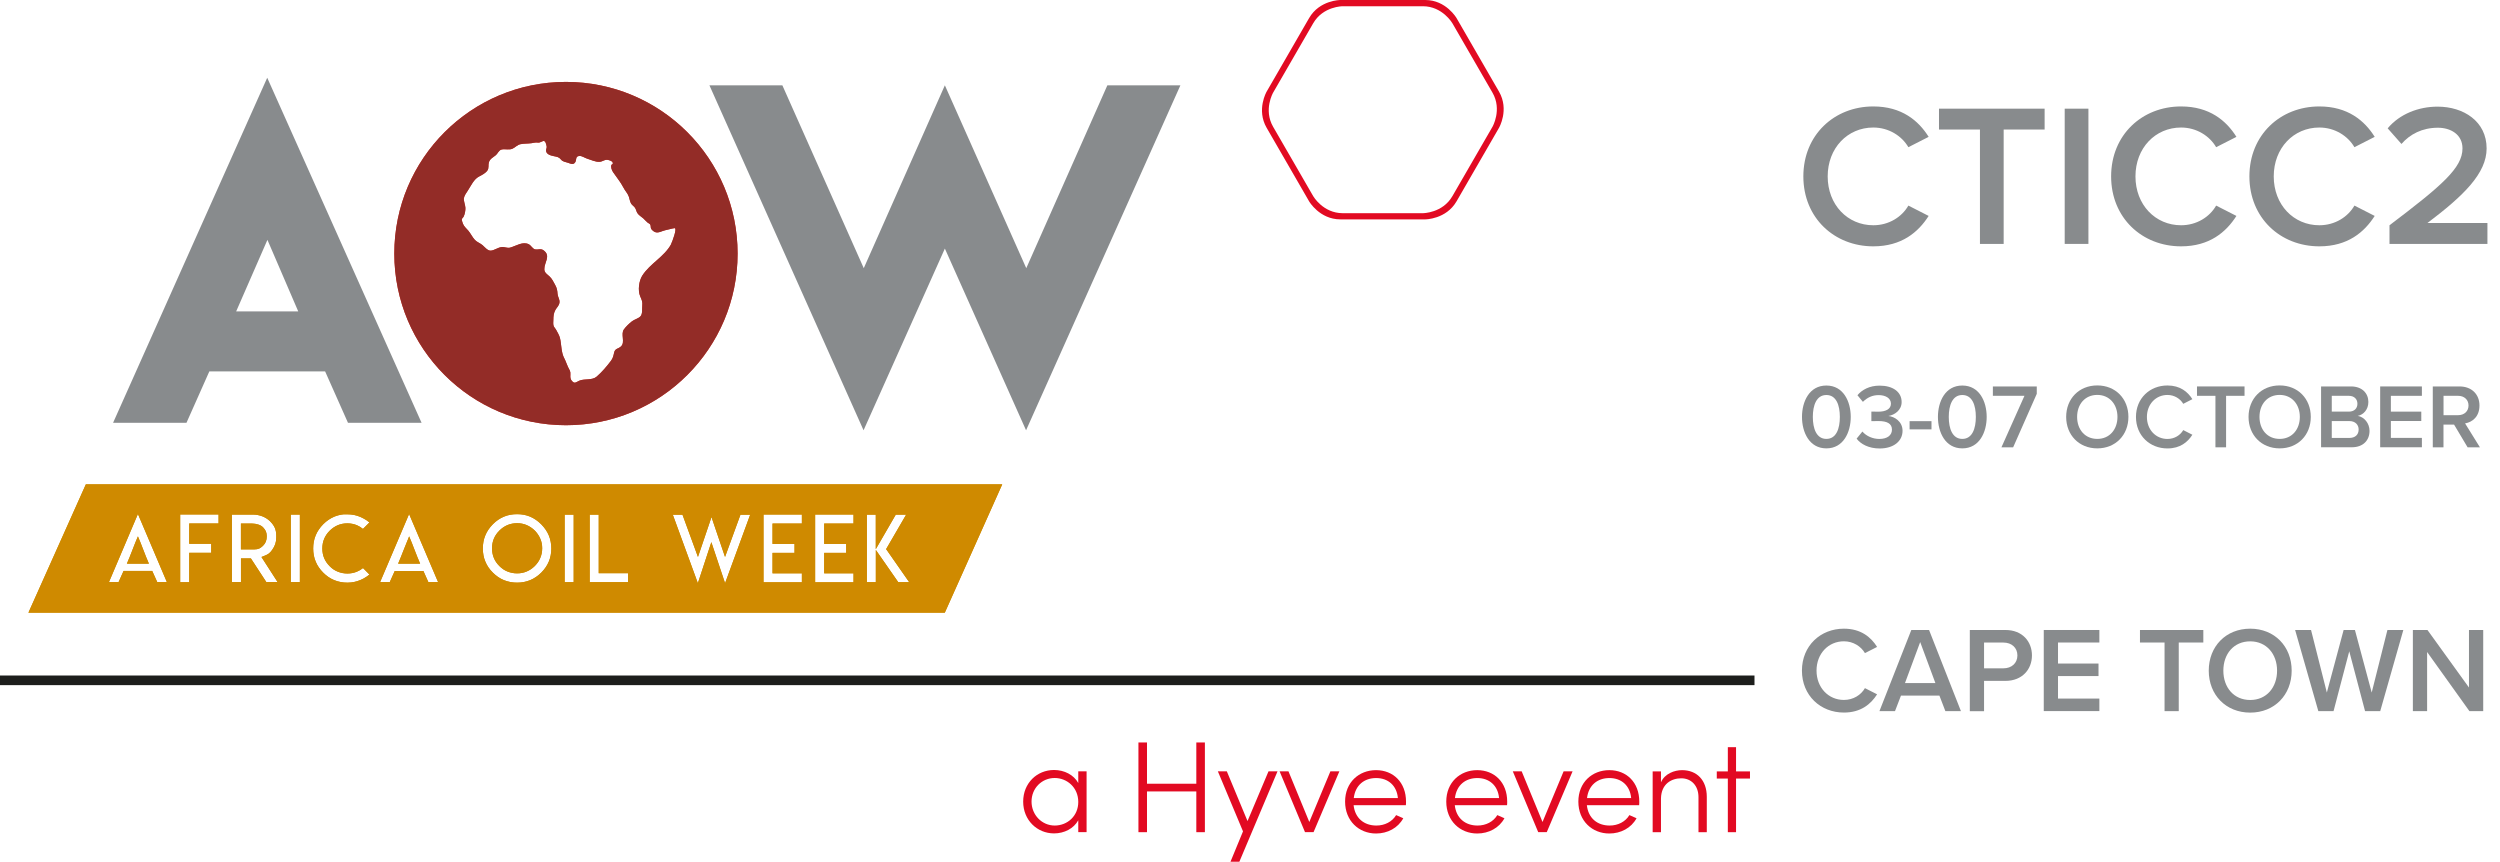 <?xml version="1.0" encoding="UTF-8"?><svg id="Layer_1" xmlns="http://www.w3.org/2000/svg" viewBox="0 0 493.22 170.01"><defs><style>.cls-1{fill:#932c27;}.cls-2{fill:#888b8d;}.cls-3{fill:#e43d30;}.cls-4{fill:#cf8a00;}.cls-5{fill:#e20a22;}.cls-6{fill:#1d1e1c;}</style></defs><g><path class="cls-2" d="M355.78,34.8c0-8.2,6.12-13.8,13.8-13.8,5.6,0,8.92,2.8,10.92,6l-4,2.04c-1.28-2.2-3.84-3.88-6.92-3.88-5.08,0-9,4.04-9,9.64s3.92,9.64,9,9.64c3.08,0,5.64-1.64,6.92-3.88l4,2.04c-2.04,3.2-5.32,6-10.92,6-7.68,0-13.8-5.6-13.8-13.8Z"/><path class="cls-2" d="M390.62,48.12V25.56h-8.08v-4.12h20.84v4.12h-8.08v22.56h-4.68Z"/><path class="cls-2" d="M407.34,48.12V21.44h4.68v26.68h-4.68Z"/><path class="cls-2" d="M416.5,34.8c0-8.2,6.12-13.8,13.8-13.8,5.6,0,8.92,2.8,10.92,6l-4,2.04c-1.28-2.2-3.84-3.88-6.92-3.88-5.08,0-9,4.04-9,9.64s3.92,9.64,9,9.64c3.08,0,5.64-1.64,6.92-3.88l4,2.04c-2.04,3.2-5.32,6-10.92,6-7.68,0-13.8-5.6-13.8-13.8Z"/><path class="cls-2" d="M443.78,34.8c0-8.2,6.12-13.8,13.8-13.8,5.6,0,8.92,2.8,10.92,6l-4,2.04c-1.28-2.2-3.84-3.88-6.92-3.88-5.08,0-9,4.04-9,9.64s3.92,9.64,9,9.64c3.08,0,5.64-1.64,6.92-3.88l4,2.04c-2.04,3.2-5.32,6-10.92,6-7.68,0-13.8-5.6-13.8-13.8Z"/><path class="cls-2" d="M471.42,48.12v-3.68c10.36-7.84,14.4-11.32,14.4-15.16,0-2.8-2.4-4.08-4.84-4.08-3.12,0-5.52,1.28-7.2,3.2l-2.72-3.08c2.36-2.84,6.12-4.28,9.84-4.28,5.16,0,9.68,2.92,9.68,8.24,0,4.92-4.52,9.32-11.68,14.72h11.84v4.12h-19.32Z"/></g><g><path class="cls-2" d="M360.32,76.06c3.37,0,4.81,3.17,4.81,6.19s-1.44,6.21-4.81,6.21-4.81-3.19-4.81-6.21,1.44-6.19,4.81-6.19Zm0,1.87c-1.96,0-2.67,2.04-2.67,4.32s.7,4.34,2.67,4.34,2.66-2.05,2.66-4.34-.7-4.32-2.66-4.32Z"/><path class="cls-2" d="M367.43,85.14c.77,.9,2.05,1.46,3.33,1.46,1.58,0,2.5-.72,2.5-1.84,0-1.19-.95-1.69-2.67-1.69-.5,0-1.21,0-1.39,.02v-1.89c.22,.02,.92,.02,1.39,.02,1.4,0,2.47-.49,2.47-1.58s-1.08-1.69-2.43-1.69c-1.22,0-2.23,.47-3.1,1.33l-1.08-1.31c.92-1.08,2.38-1.89,4.38-1.89,2.59,0,4.34,1.22,4.34,3.24,0,1.6-1.37,2.54-2.61,2.75,1.17,.11,2.79,1.06,2.79,2.92,0,2.04-1.75,3.49-4.52,3.49-2.14,0-3.73-.86-4.54-1.94l1.13-1.39Z"/><path class="cls-2" d="M376.74,84.71v-1.62h4.32v1.62h-4.32Z"/><path class="cls-2" d="M387.14,76.06c3.37,0,4.81,3.17,4.81,6.19s-1.44,6.21-4.81,6.21-4.81-3.19-4.81-6.21,1.44-6.19,4.81-6.19Zm0,1.87c-1.96,0-2.67,2.04-2.67,4.32s.7,4.34,2.67,4.34,2.67-2.05,2.67-4.34-.7-4.32-2.67-4.32Z"/><path class="cls-2" d="M394.86,88.25l4.54-10.16h-6.23v-1.85h8.66v1.46l-4.66,10.55h-2.3Z"/><path class="cls-2" d="M413.77,76.04c3.6,0,6.14,2.63,6.14,6.21s-2.54,6.21-6.14,6.21-6.14-2.63-6.14-6.21,2.54-6.21,6.14-6.21Zm0,1.87c-2.43,0-3.98,1.85-3.98,4.34s1.55,4.34,3.98,4.34,3.98-1.87,3.98-4.34-1.57-4.34-3.98-4.34Z"/><path class="cls-2" d="M421.4,82.26c0-3.69,2.75-6.21,6.21-6.21,2.52,0,4.01,1.26,4.92,2.7l-1.8,.92c-.58-.99-1.73-1.75-3.12-1.75-2.29,0-4.05,1.82-4.05,4.34s1.76,4.34,4.05,4.34c1.39,0,2.54-.74,3.12-1.75l1.8,.92c-.92,1.44-2.39,2.7-4.92,2.7-3.46,0-6.21-2.52-6.21-6.21Z"/><path class="cls-2" d="M437.08,88.25v-10.16h-3.64v-1.85h9.38v1.85h-3.64v10.16h-2.11Z"/><path class="cls-2" d="M449.75,76.04c3.6,0,6.14,2.63,6.14,6.21s-2.54,6.21-6.14,6.21-6.14-2.63-6.14-6.21,2.54-6.21,6.14-6.21Zm0,1.87c-2.43,0-3.98,1.85-3.98,4.34s1.55,4.34,3.98,4.34,3.98-1.87,3.98-4.34-1.57-4.34-3.98-4.34Z"/><path class="cls-2" d="M457.92,88.25v-12.01h5.91c2.2,0,3.42,1.37,3.42,3.06,0,1.51-.97,2.52-2.09,2.75,1.28,.2,2.32,1.48,2.32,2.95,0,1.85-1.24,3.24-3.49,3.24h-6.07Zm2.11-7.04h3.37c1.08,0,1.69-.65,1.69-1.55s-.61-1.57-1.69-1.57h-3.37v3.12Zm0,5.19h3.46c1.15,0,1.84-.63,1.84-1.67,0-.9-.63-1.66-1.84-1.66h-3.46v3.33Z"/><path class="cls-2" d="M469.58,88.25v-12.01h8.23v1.85h-6.12v3.12h6v1.85h-6v3.33h6.12v1.85h-8.23Z"/><path class="cls-2" d="M486.83,88.25l-2.67-4.48h-2.09v4.48h-2.11v-12.01h5.28c2.38,0,3.93,1.55,3.93,3.76s-1.41,3.29-2.84,3.53l2.93,4.72h-2.43Zm-1.87-10.16h-2.88v3.82h2.88c1.19,0,2.05-.76,2.05-1.91s-.86-1.91-2.05-1.91Z"/></g><g><path class="cls-2" d="M355.5,132.31c0-4.92,3.67-8.28,8.28-8.28,3.36,0,5.35,1.68,6.55,3.6l-2.4,1.22c-.77-1.32-2.3-2.33-4.15-2.33-3.05,0-5.4,2.42-5.4,5.78s2.35,5.79,5.4,5.79c1.85,0,3.38-.98,4.15-2.33l2.4,1.22c-1.22,1.92-3.19,3.6-6.55,3.6-4.61,0-8.28-3.36-8.28-8.28Z"/><path class="cls-2" d="M383.8,140.3l-1.18-3.07h-7.58l-1.18,3.07h-3.07l6.29-16.01h3.5l6.29,16.01h-3.07Zm-4.97-13.63l-3,8.09h6l-3-8.09Z"/><path class="cls-2" d="M388.62,140.3v-16.01h7.03c3.36,0,5.23,2.3,5.23,5.02s-1.9,5.02-5.23,5.02h-4.22v5.98h-2.81Zm6.65-13.54h-3.84v5.09h3.84c1.58,0,2.74-1.01,2.74-2.54s-1.15-2.54-2.74-2.54Z"/><path class="cls-2" d="M403.21,140.3v-16.01h10.97v2.47h-8.16v4.15h7.99v2.47h-7.99v4.44h8.16v2.47h-10.97Z"/><path class="cls-2" d="M427.04,140.3v-13.54h-4.85v-2.47h12.5v2.47h-4.85v13.54h-2.81Z"/><path class="cls-2" d="M443.94,124.03c4.8,0,8.18,3.5,8.18,8.28s-3.38,8.28-8.18,8.28-8.18-3.5-8.18-8.28,3.38-8.28,8.18-8.28Zm0,2.5c-3.24,0-5.3,2.47-5.3,5.78s2.06,5.79,5.3,5.79,5.3-2.5,5.3-5.79-2.09-5.78-5.3-5.78Z"/><path class="cls-2" d="M466.6,140.3l-3.12-11.81-3.1,11.81h-3l-4.58-16.01h3.14l3.12,12.34,3.31-12.34h2.23l3.31,12.34,3.1-12.34h3.14l-4.56,16.01h-3Z"/><path class="cls-2" d="M487.19,140.3l-8.35-11.67v11.67h-2.81v-16.01h2.88l8.19,11.35v-11.35h2.81v16.01h-2.71Z"/></g><g id="AOW"><rect class="cls-6" y="133.27" width="346.14" height="1.9"/><g><path class="cls-5" d="M214.37,152.18v11.99h-1.64v-2.34c-.9,1.64-2.77,2.59-4.78,2.59-3.34,0-6.09-2.62-6.09-6.27s2.72-6.24,6.09-6.24c2.03,0,3.88,.95,4.78,2.57v-2.31h1.64Zm-1.64,6.04c0-2.9-2.26-4.73-4.65-4.73-2.52,0-4.57,2-4.57,4.65s2.06,4.73,4.57,4.73,4.65-1.88,4.65-4.65Z"/><path class="cls-5" d="M237.71,146.48v17.7h-1.69v-8.04h-9.73v8.04h-1.69v-17.7h1.69v8.14h9.73v-8.14h1.69Z"/><path class="cls-5" d="M252.04,152.18l-7.53,17.83h-1.75l2.47-5.99-4.96-11.84h1.77l4.08,9.81,4.14-9.81h1.77Z"/><path class="cls-5" d="M264.24,152.18l-5.09,11.99h-1.69l-5.01-11.99h1.75l4.11,9.99,4.16-9.99h1.77Z"/><path class="cls-5" d="M277.38,158.86h-10.33c.28,2.57,2.08,4.01,4.49,4.01,1.64,0,3.11-.74,3.9-2.06l1.41,.62c-1.05,1.93-3.11,3.01-5.37,3.01-3.39,0-6.11-2.49-6.11-6.29s2.72-6.21,6.11-6.21,5.91,2.41,5.91,6.21c0,.23,0,.49-.03,.72Zm-1.59-1.41c-.23-2.49-1.95-3.95-4.29-3.95s-4.11,1.39-4.42,3.95h8.71Z"/><path class="cls-5" d="M297.34,158.86h-10.33c.28,2.57,2.08,4.01,4.49,4.01,1.64,0,3.11-.74,3.9-2.06l1.41,.62c-1.05,1.93-3.11,3.01-5.37,3.01-3.39,0-6.11-2.49-6.11-6.29s2.72-6.21,6.11-6.21,5.91,2.41,5.91,6.21c0,.23,0,.49-.03,.72Zm-1.59-1.41c-.23-2.49-1.95-3.95-4.29-3.95s-4.11,1.39-4.42,3.95h8.71Z"/><path class="cls-5" d="M310.25,152.18l-5.09,11.99h-1.69l-5.01-11.99h1.75l4.11,9.99,4.16-9.99h1.77Z"/><path class="cls-5" d="M323.4,158.86h-10.33c.28,2.57,2.08,4.01,4.49,4.01,1.64,0,3.11-.74,3.9-2.06l1.41,.62c-1.05,1.93-3.11,3.01-5.37,3.01-3.39,0-6.11-2.49-6.11-6.29s2.72-6.21,6.11-6.21,5.91,2.41,5.91,6.21c0,.23,0,.49-.03,.72Zm-1.59-1.41c-.23-2.49-1.95-3.95-4.29-3.95s-4.11,1.39-4.42,3.95h8.71Z"/><path class="cls-5" d="M336.73,157.19v6.99h-1.64v-6.91c0-2.31-1.46-3.72-3.39-3.72s-3.95,1.08-4.01,3.98v6.65h-1.64v-11.99h1.64v2.16c.72-1.72,2.67-2.41,4.16-2.41,2.9,0,4.88,1.95,4.88,5.27Z"/><path class="cls-5" d="M345.25,153.6h-2.75v10.58h-1.62v-10.58h-2.18v-1.41h2.18v-4.78h1.62v4.78h2.75v1.41Z"/></g><path class="cls-5" d="M295.74,18.08l-8.38-14.51s-2.06-3.57-6.17-3.57h-16.75s-4.11,0-6.17,3.57l-8.38,14.51s-2.06,3.56,0,7.13l8.38,14.51s2.06,3.56,6.17,3.56h16.75s4.11,0,6.17-3.56l8.38-14.51s2.06-3.56,0-7.13m-1.29,6.93l-7.91,13.69c-1.94,3.36-5.83,3.36-5.83,3.36h-15.81c-3.88,0-5.82-3.36-5.82-3.36l-7.91-13.69c-1.94-3.36,0-6.73,0-6.73l7.91-13.69c1.94-3.36,5.82-3.36,5.82-3.36h15.81c3.88,0,5.83,3.36,5.83,3.36l7.91,13.69c1.94,3.36,0,6.73,0,6.73"/><polygon class="cls-2" points="218.47 16.83 202.47 52.91 186.41 16.83 186.41 16.83 170.41 52.91 154.35 16.83 139.96 16.83 170.37 84.89 186.41 49.04 202.43 84.89 232.88 16.83 218.47 16.83"/><path class="cls-2" d="M52.72,15.34l30.45,68.07h-14.52l-4.51-10.14h-22.84l-4.51,10.14h-14.48L52.72,15.34Zm6.12,46.1l-6.08-14.12-6.17,14.12h12.25Z"/><path class="cls-6" d="M145.39,50.03c0-.18,0-.36-.01-.53,0,.19,.01,.37,.01,.56v-.03Z"/><path class="cls-6" d="M145.34,48.29c.02,.4,.02,.81,.03,1.21,0-.41-.01-.81-.03-1.21"/><path class="cls-3" d="M111.66,16.16c-18.7,0-33.87,15.16-33.87,33.87s15.16,33.86,33.87,33.86,33.86-15.16,33.86-33.86-15.16-33.87-33.86-33.87m20.76,31.99c-1.35,2.51-4.17,3.83-5.7,6.22-.66,1.03-.92,2.91-.42,4.08,.31,.74,.5,1.06,.41,1.9-.06,.6,.08,1.56-.33,2.03-.41,.47-1.22,.63-1.71,1.02-.54,.42-1.2,1.05-1.59,1.6-.66,.94,.29,2.48-.53,3.31-.56,.56-1.19,.37-1.39,1.25-.15,.69-.23,1.1-.66,1.67-.81,1.07-1.76,2.19-2.78,3.07-.92,.8-2.4,.35-3.46,.82-.61,.27-.88,.69-1.45,.01-.29-.34-.31-.72-.28-1.16,.06-.78-.16-.92-.48-1.59-.26-.55-.42-1.11-.71-1.66-.67-1.22-.54-2.76-.88-4.09-.14-.52-.5-1.11-.76-1.59-.13-.25-.37-.45-.47-.72-.13-.34-.07-.84-.06-1.2,0-.69,.06-1.38,.41-1.99,.29-.51,.73-.83,.8-1.46,.07-.62-.34-1.09-.38-1.68-.05-.73-.13-1.16-.49-1.81-.33-.59-.59-1.18-1.1-1.65-.46-.43-1-.71-1.02-1.4-.04-1.34,1.34-2.64-.13-3.73-.62-.46-1.07-.06-1.71-.21-.49-.12-.75-.75-1.21-.99-1.19-.63-2.53,.33-3.69,.65-.57,.16-1.09-.18-1.69-.11-.73,.09-1.4,.63-2.1,.71-.63,.07-1.23-.71-1.67-1.09-.46-.39-1.11-.6-1.5-1.03-.49-.52-.82-1.24-1.28-1.8-.37-.44-.86-.83-1.07-1.37-.07-.17-.25-.69-.23-.87,.04-.27,.26-.33,.36-.56,.23-.46,.38-1.24,.35-1.73-.03-.61-.38-1.33-.3-1.91,.07-.48,.51-1.1,.78-1.5,.61-.93,1.18-2.23,2.18-2.75,.56-.29,1.29-.66,1.67-1.19,.36-.52,.13-1.07,.3-1.63,.22-.69,.8-.95,1.32-1.37,.47-.38,.63-1.04,1.22-1.16,.68-.15,1.45,.15,2.12-.16,.57-.26,.93-.75,1.56-.88,.72-.15,1.48-.1,2.2-.2,.33-.05,.57-.13,.89-.14,.25,0,.44,.06,.69,0,.52-.14,.87-.59,1.18,0,.08,.15,.19,.6,.22,.77,.05,.31-.13,.55-.12,.84,.04,.73,.91,.96,1.49,1.08,.66,.14,1.04,.16,1.44,.66,.4,.49,.87,.46,1.45,.67,.46,.17,.98,.43,1.34-.07,.37-.5-.02-1.25,.89-1.29,.5-.02,1.04,.4,1.52,.54,.72,.22,1.63,.66,2.39,.62,.69-.03,1.05-.55,1.78-.36,.28,.08,.8,.21,.86,.55,.08,.37-.16,.21-.27,.44-.16,.35,.07,1.01,.33,1.4,.69,1.02,1.5,1.97,2.06,3.07,.32,.64,.82,1.09,1.06,1.79,.18,.54,.21,1.13,.62,1.57,.22,.24,.44,.36,.61,.64,.2,.31,.25,.7,.44,1,.28,.44,.79,.72,1.18,1.06,.29,.26,.54,.59,.86,.84,.19,.15,.42,.19,.53,.43,.12,.28,0,.54,.19,.83,.16,.23,.46,.48,.72,.59,.66,.27,1.35-.21,1.99-.35,.61-.12,1.24-.33,1.85-.42,.63-.1-.45,2.73-.65,3.11"/><path class="cls-4" d="M78.54,111.21h4.35c-.36-.84-.73-1.73-1.09-2.69-.36-.96-.72-1.86-1.08-2.7-.36,.84-.72,1.74-1.09,2.7-.37,.96-.73,1.86-1.09,2.69"/><path class="cls-4" d="M105.51,104.68c-.48-.47-1.01-.83-1.61-1.09-.59-.25-1.22-.37-1.88-.37s-1.31,.12-1.91,.37c-.6,.26-1.13,.63-1.59,1.09-.49,.49-.85,1.02-1.09,1.6-.24,.58-.36,1.22-.36,1.89s.12,1.33,.36,1.9c.23,.58,.6,1.11,1.09,1.6,.46,.47,.99,.84,1.59,1.08,.6,.24,1.23,.37,1.91,.37s1.29-.12,1.88-.37c.59-.24,1.13-.61,1.6-1.08,.49-.49,.86-1.02,1.09-1.6,.25-.58,.38-1.21,.38-1.9s-.12-1.31-.38-1.89c-.24-.57-.6-1.11-1.08-1.6"/><path class="cls-4" d="M52.46,106.8c.11-.27,.17-.6,.17-.99,0-.35-.06-.68-.17-.97-.11-.25-.3-.52-.56-.8h0c-.24-.25-.57-.44-.97-.56-.38-.12-.78-.19-1.21-.19h-2.19v5.1h1.23s.45,0,.45,0h.97c.37,0,.68-.05,.96-.17,.24-.12,.5-.3,.76-.56,.27-.27,.46-.56,.57-.86"/><path class="cls-4" d="M25.03,111.21h4.35c-.36-.84-.73-1.73-1.09-2.69-.36-.96-.72-1.86-1.08-2.7-.36,.84-.73,1.74-1.09,2.7-.37,.96-.73,1.86-1.09,2.69"/><path class="cls-4" d="M16.94,95.55l-11.33,25.32H186.4l11.33-25.32H16.94Zm14.08,19.28l-.99-2.19h-5.65l-.98,2.19h-1.9l5.71-13.43,5.71,13.43h-1.9Zm12.1-11.56h-5.79v4.02h4.34v1.77h-4.34v5.8h-1.78v-13.36h7.57v1.77Zm9.42,11.56l-3.04-4.66h-1.96v4.66h-1.79v-13.31s4.14,0,4.14,0c.66,0,1.29,.12,1.88,.35,.56,.22,1.06,.54,1.5,.95,.45,.46,.77,.9,.95,1.32,.19,.44,.28,.96,.28,1.56v.38c0,.46-.07,.88-.2,1.27-.13,.37-.33,.75-.61,1.15-.23,.32-.45,.56-.66,.71-.19,.15-.47,.29-.82,.43l-.63,.25,.37,.57,2.81,4.36h-2.22Zm6.62,0h-1.79v-13.31h1.79v13.31Zm13.15-1.05c-.38,.26-.76,.47-1.16,.63-.43,.19-.85,.32-1.26,.4-.43,.09-.88,.14-1.36,.14-.92,0-1.79-.17-2.58-.49-.8-.33-1.53-.82-2.18-1.48-.67-.67-1.17-1.4-1.49-2.19-.33-.78-.49-1.64-.49-2.58s.16-1.81,.49-2.59c.32-.78,.81-1.51,1.49-2.2,.67-.67,1.4-1.16,2.18-1.49,.58-.24,1.2-.39,1.86-.46h.71c.46,0,.91,.04,1.36,.13,.43,.09,.85,.22,1.26,.4,.42,.19,.81,.4,1.16,.63,.22,.15,.41,.3,.59,.44l-1.28,1.28c-.36-.3-.76-.54-1.19-.73-.59-.24-1.22-.37-1.89-.37s-1.3,.12-1.9,.37c-.59,.26-1.12,.62-1.59,1.09-.48,.48-.84,1.01-1.09,1.6h0c-.24,.58-.36,1.22-.36,1.9s.12,1.32,.36,1.9c.25,.59,.62,1.12,1.09,1.59,.46,.48,.99,.84,1.59,1.08,.59,.24,1.22,.37,1.9,.37s1.3-.12,1.9-.37c.45-.19,.84-.42,1.19-.71l1.27,1.28c-.18,.15-.38,.3-.59,.44m12.21,1.05l-.98-2.19h-5.65l-.98,2.19h-1.91l5.72-13.43,5.72,13.43h-1.91Zm23.76-4.04c-.33,.79-.83,1.52-1.49,2.18-.66,.65-1.39,1.15-2.19,1.48-.8,.33-1.66,.49-2.58,.49s-1.8-.17-2.59-.49c-.8-.33-1.52-.82-2.18-1.48-.68-.67-1.17-1.4-1.49-2.19-.33-.78-.49-1.64-.49-2.58s.16-1.81,.49-2.59c.32-.78,.81-1.51,1.49-2.2,.67-.67,1.39-1.16,2.18-1.49,.78-.33,1.64-.49,2.59-.49s1.8,.16,2.58,.49c.78,.33,1.51,.83,2.19,1.51,.66,.67,1.16,1.4,1.49,2.18,.33,.8,.5,1.67,.5,2.6s-.17,1.79-.5,2.59m4.91,4.04h-1.78v-13.31h1.78v13.31Zm10.73,0h-7.57v-13.31h1.78v11.55h5.79v1.75Zm19.14,.22l-2.71-8.11-2.66,8.1-4.94-13.51h1.91l3.05,8.33,2.67-7.87,2.67,7.87,3.04-8.33h1.92l-4.96,13.53Zm15.15-11.78h-5.79v4.02h4.34v1.77h-4.34v4.03h5.79v1.77h-7.57v-13.36h7.57v1.77Zm10.19,0h-5.79v4.02h4.34v1.77h-4.34v4.03h5.79v1.77h-7.57v-13.36h7.57v1.77Zm8.82,11.56l-4.42-6.35v6.35h-1.77v-13.31h1.76v6.81l3.94-6.81h2.05l-3.77,6.49-.18,.31,.21,.29,4.34,6.22h-2.16Z"/><path class="cls-6" d="M145.39,50.03c0-.18,0-.36-.01-.53,0,.19,.01,.37,.01,.56v-.03Z"/><path class="cls-6" d="M145.34,48.29c.02,.4,.02,.81,.03,1.21,0-.41-.01-.81-.03-1.21"/><path class="cls-1" d="M111.66,16.16c-18.7,0-33.87,15.16-33.87,33.87s15.16,33.86,33.87,33.86,33.86-15.16,33.86-33.86-15.16-33.87-33.86-33.87m20.76,31.99c-1.35,2.51-4.17,3.83-5.7,6.22-.66,1.03-.92,2.91-.42,4.08,.31,.74,.5,1.06,.41,1.9-.06,.6,.08,1.56-.33,2.03-.41,.47-1.22,.63-1.71,1.02-.54,.42-1.2,1.05-1.59,1.6-.66,.94,.29,2.48-.53,3.31-.56,.56-1.19,.37-1.39,1.25-.15,.69-.23,1.1-.66,1.67-.81,1.07-1.76,2.19-2.78,3.07-.92,.8-2.4,.35-3.46,.82-.61,.27-.88,.69-1.45,.01-.29-.34-.31-.72-.28-1.16,.06-.78-.16-.92-.48-1.59-.26-.55-.42-1.11-.71-1.66-.67-1.22-.54-2.76-.88-4.09-.14-.52-.5-1.11-.76-1.59-.13-.25-.37-.45-.47-.72-.13-.34-.07-.84-.06-1.2,0-.69,.06-1.38,.41-1.99,.29-.51,.73-.83,.8-1.46,.07-.62-.34-1.09-.38-1.68-.05-.73-.13-1.16-.49-1.81-.33-.59-.59-1.18-1.1-1.65-.46-.43-1-.71-1.02-1.4-.04-1.34,1.34-2.64-.13-3.73-.62-.46-1.07-.06-1.71-.21-.49-.12-.75-.75-1.21-.99-1.19-.63-2.53,.33-3.69,.65-.57,.16-1.09-.18-1.69-.11-.73,.09-1.4,.63-2.1,.71-.63,.07-1.23-.71-1.67-1.09-.46-.39-1.11-.6-1.5-1.03-.49-.52-.82-1.24-1.28-1.8-.37-.44-.86-.83-1.07-1.37-.07-.17-.25-.69-.23-.87,.04-.27,.26-.33,.36-.56,.23-.46,.38-1.24,.35-1.73-.03-.61-.38-1.33-.3-1.91,.07-.48,.51-1.1,.78-1.5,.61-.93,1.18-2.23,2.18-2.75,.56-.29,1.29-.66,1.67-1.19,.36-.52,.13-1.07,.3-1.63,.22-.69,.8-.95,1.32-1.37,.47-.38,.63-1.04,1.22-1.16,.68-.15,1.45,.15,2.12-.16,.57-.26,.93-.75,1.56-.88,.72-.15,1.48-.1,2.2-.2,.33-.05,.57-.13,.89-.14,.25,0,.44,.06,.69,0,.52-.14,.87-.59,1.18,0,.08,.15,.19,.6,.22,.77,.05,.31-.13,.55-.12,.84,.04,.73,.91,.96,1.49,1.08,.66,.14,1.04,.16,1.44,.66,.4,.49,.87,.46,1.45,.67,.46,.17,.98,.43,1.34-.07,.37-.5-.02-1.25,.89-1.29,.5-.02,1.04,.4,1.52,.54,.72,.22,1.63,.66,2.39,.62,.69-.03,1.05-.55,1.78-.36,.28,.08,.8,.21,.86,.55,.08,.37-.16,.21-.27,.44-.16,.35,.07,1.01,.33,1.4,.69,1.02,1.5,1.97,2.06,3.07,.32,.64,.82,1.09,1.06,1.79,.18,.54,.21,1.13,.62,1.57,.22,.24,.44,.36,.61,.64,.2,.31,.25,.7,.44,1,.28,.44,.79,.72,1.18,1.06,.29,.26,.54,.59,.86,.84,.19,.15,.42,.19,.53,.43,.12,.28,0,.54,.19,.83,.16,.23,.46,.48,.72,.59,.66,.27,1.35-.21,1.99-.35,.61-.12,1.24-.33,1.85-.42,.63-.1-.45,2.73-.65,3.11"/><path class="cls-4" d="M78.54,111.21h4.35c-.36-.84-.73-1.73-1.09-2.69-.36-.96-.72-1.86-1.08-2.7-.36,.84-.72,1.74-1.09,2.7-.37,.96-.73,1.86-1.09,2.69"/><path class="cls-4" d="M105.51,104.68c-.48-.47-1.01-.83-1.61-1.09-.59-.25-1.22-.37-1.88-.37s-1.31,.12-1.91,.37c-.6,.26-1.13,.63-1.59,1.09-.49,.49-.85,1.02-1.09,1.6-.24,.58-.36,1.22-.36,1.89s.12,1.33,.36,1.9c.23,.58,.6,1.11,1.09,1.6,.46,.47,.99,.84,1.59,1.08,.6,.24,1.23,.37,1.91,.37s1.29-.12,1.88-.37c.59-.24,1.13-.61,1.6-1.08,.49-.49,.86-1.02,1.09-1.6,.25-.58,.38-1.21,.38-1.9s-.12-1.31-.38-1.89c-.24-.57-.6-1.11-1.08-1.6"/><path class="cls-4" d="M52.46,106.8c.11-.27,.17-.6,.17-.99,0-.35-.06-.68-.17-.97-.11-.25-.3-.52-.56-.8h0c-.24-.25-.57-.44-.97-.56-.38-.12-.78-.19-1.21-.19h-2.19v5.1h1.23s.45,0,.45,0h.97c.37,0,.68-.05,.96-.17,.24-.12,.5-.3,.76-.56,.27-.27,.46-.56,.57-.86"/><path class="cls-4" d="M25.03,111.21h4.35c-.36-.84-.73-1.73-1.09-2.69-.36-.96-.72-1.86-1.08-2.7-.36,.84-.73,1.74-1.09,2.7-.37,.96-.73,1.86-1.09,2.69"/><path class="cls-4" d="M16.94,95.55l-11.33,25.32H186.4l11.33-25.32H16.94Zm14.08,19.28l-.99-2.19h-5.65l-.98,2.19h-1.9l5.71-13.43,5.71,13.43h-1.9Zm12.1-11.56h-5.79v4.02h4.34v1.77h-4.34v5.8h-1.78v-13.36h7.57v1.77Zm9.42,11.56l-3.04-4.66h-1.96v4.66h-1.79v-13.31s4.14,0,4.14,0c.66,0,1.29,.12,1.88,.35,.56,.22,1.06,.54,1.5,.95,.45,.46,.77,.9,.95,1.32,.19,.44,.28,.96,.28,1.56v.38c0,.46-.07,.88-.2,1.27-.13,.37-.33,.75-.61,1.15-.23,.32-.45,.56-.66,.71-.19,.15-.47,.29-.82,.43l-.63,.25,.37,.57,2.81,4.36h-2.22Zm6.62,0h-1.79v-13.31h1.79v13.31Zm13.15-1.05c-.38,.26-.76,.47-1.16,.63-.43,.19-.85,.32-1.26,.4-.43,.09-.88,.14-1.36,.14-.92,0-1.79-.17-2.58-.49-.8-.33-1.53-.82-2.18-1.48-.67-.67-1.17-1.4-1.49-2.19-.33-.78-.49-1.64-.49-2.58s.16-1.81,.49-2.59c.32-.78,.81-1.51,1.49-2.2,.67-.67,1.4-1.16,2.18-1.49,.58-.24,1.2-.39,1.86-.46h.71c.46,0,.91,.04,1.36,.13,.43,.09,.85,.22,1.26,.4,.42,.19,.81,.4,1.16,.63,.22,.15,.41,.3,.59,.44l-1.28,1.28c-.36-.3-.76-.54-1.19-.73-.59-.24-1.22-.37-1.89-.37s-1.3,.12-1.9,.37c-.59,.26-1.12,.62-1.59,1.09-.48,.48-.84,1.01-1.09,1.6h0c-.24,.58-.36,1.22-.36,1.9s.12,1.32,.36,1.9c.25,.59,.62,1.12,1.09,1.59,.46,.48,.99,.84,1.59,1.08,.59,.24,1.22,.37,1.9,.37s1.3-.12,1.9-.37c.45-.19,.84-.42,1.19-.71l1.27,1.28c-.18,.15-.38,.3-.59,.44m12.21,1.05l-.98-2.19h-5.65l-.98,2.19h-1.91l5.72-13.43,5.72,13.43h-1.91Zm23.76-4.04c-.33,.79-.83,1.52-1.49,2.18-.66,.65-1.39,1.15-2.19,1.48-.8,.33-1.66,.49-2.58,.49s-1.8-.17-2.59-.49c-.8-.33-1.52-.82-2.18-1.48-.68-.67-1.17-1.4-1.49-2.19-.33-.78-.49-1.64-.49-2.58s.16-1.81,.49-2.59c.32-.78,.81-1.51,1.49-2.2,.67-.67,1.39-1.16,2.18-1.49,.78-.33,1.64-.49,2.59-.49s1.8,.16,2.58,.49c.78,.33,1.51,.83,2.19,1.51,.66,.67,1.16,1.4,1.49,2.18,.33,.8,.5,1.67,.5,2.6s-.17,1.79-.5,2.59m4.91,4.04h-1.78v-13.31h1.78v13.31Zm10.73,0h-7.57v-13.31h1.78v11.55h5.79v1.75Zm19.14,.22l-2.71-8.11-2.66,8.1-4.94-13.51h1.91l3.05,8.33,2.67-7.87,2.67,7.87,3.04-8.33h1.92l-4.96,13.53Zm15.15-11.78h-5.79v4.02h4.34v1.77h-4.34v4.03h5.79v1.77h-7.57v-13.36h7.57v1.77Zm10.19,0h-5.79v4.02h4.34v1.77h-4.34v4.03h5.79v1.77h-7.57v-13.36h7.57v1.77Zm8.82,11.56l-4.42-6.35v6.35h-1.77v-13.31h1.76v6.81l3.94-6.81h2.05l-3.77,6.49-.18,.31,.21,.29,4.34,6.22h-2.16Z"/></g></svg>